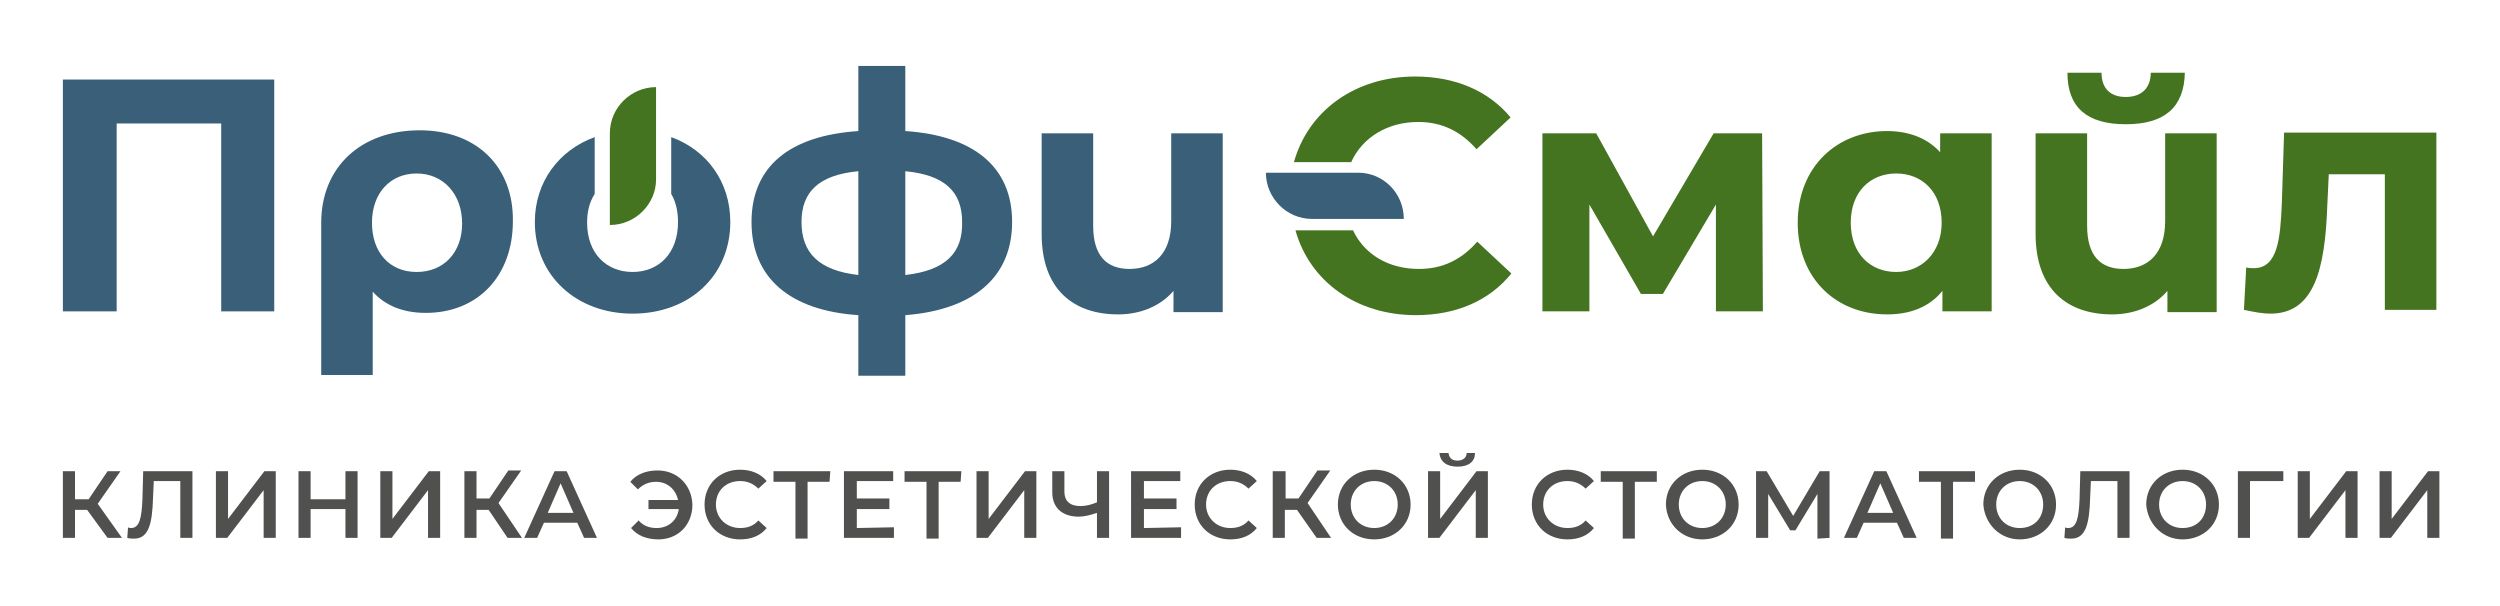 <?xml version="1.0" encoding="UTF-8"?> <svg xmlns="http://www.w3.org/2000/svg" xmlns:xlink="http://www.w3.org/1999/xlink" version="1.1" id="Слой_1" x="0px" y="0px" viewBox="0 0 330 80" style="enable-background:new 0 0 330 80;" xml:space="preserve" width="330" height="80"> <style type="text/css"> .st0{fill:#396078;} .st1{fill:#44741F;} .st2{fill:#50504F;} </style> <path class="st0" d="M83.5,35.9c-3.4,0-6-2.4-6-6.5c0-1.5,0.3-2.7,1-3.8v-7.5c-4.7,1.7-7.9,5.9-7.9,11.2c0,7.1,5.5,12.1,12.9,12.1 c7.5,0,12.9-5,12.9-12.1c0-5.3-3.1-9.5-7.8-11.2v7.5l0,0c0.6,1,0.9,2.3,0.9,3.7C89.5,33.5,86.9,35.9,83.5,35.9z"></path> <path class="st1" d="M301.5,17.5l-0.3,9.4c-0.2,4.5-0.5,8.5-3.7,8.5c-0.3,0-0.7,0-1-0.1l-0.3,5.6c1.4,0.3,2.5,0.5,3.5,0.5 c5.8,0,7.2-5.9,7.5-14.2l0.2-4.2h7.4v17.9h6.8V17.5H301.5z"></path> <path class="st1" d="M285.8,17.6v11.6c0,4.3-2.3,6.3-5.5,6.3c-3,0-4.8-1.7-4.8-5.7V17.6h-6.8v13.3c0,7.3,4.2,10.6,10.1,10.6 c2.8,0,5.5-1,7.3-3.1v2.8h6.5V17.6H285.8z"></path> <path class="st1" d="M250.3,35.9c-3.4,0-6-2.4-6-6.5s2.6-6.5,6-6.5s6,2.4,6,6.5C256.3,33.4,253.6,35.9,250.3,35.9L250.3,35.9z M256.1,17.6v2.5c-1.7-1.9-4.2-2.8-7-2.8c-6.6,0-11.8,4.7-11.8,12.1s5.1,12.1,11.8,12.1c3.1,0,5.6-1,7.3-3.1v2.7h6.5V17.6H256.1z"></path> <polygon class="st1" points="232.7,41.1 232.6,17.6 226.2,17.6 218.2,31.2 210.7,17.6 203.6,17.6 203.6,41.1 209.8,41.1 209.8,27 216.6,38.8 219.5,38.8 226.5,27 226.5,41.1 "></polygon> <path class="st0" d="M154.6,17.6v11.6c0,4.3-2.3,6.3-5.5,6.3c-3,0-4.8-1.7-4.8-5.7V17.6h-6.8v13.3c0,7.3,4.2,10.6,10.1,10.6 c2.8,0,5.5-1,7.3-3.1v2.8h6.5V17.6H154.6z"></path> <path class="st0" d="M119.5,36.3V22.6c5.2,0.5,7.5,2.7,7.5,6.7C127.1,33.4,124.8,35.7,119.5,36.3L119.5,36.3z M105.8,29.3 c0-3.9,2.2-6.2,7.5-6.7v13.7C108.1,35.7,105.8,33.4,105.8,29.3L105.8,29.3z M133.6,29.3c0-7.3-5.1-11.4-14.1-12V8.7h-6.2v8.6 c-9.1,0.6-14.1,4.7-14.1,12c0,7.4,5.1,11.7,14.1,12.3v8h6.2v-8C128.5,40.9,133.6,36.6,133.6,29.3z"></path> <path class="st0" d="M55,35.9c-3.6,0-5.9-2.6-5.9-6.5s2.4-6.5,5.9-6.5s6,2.7,6,6.6C61,33.3,58.6,35.9,55,35.9L55,35.9z M55.4,17.2 c-7.8,0-13,4.9-13,12.2v20.1h6.8v-11c1.7,1.9,4.1,2.8,7,2.8c6.9,0,11.5-4.9,11.5-12.1C67.8,22,62.9,17.2,55.4,17.2z"></path> <polygon class="st0" points="8.3,10.5 8.3,41.1 15.4,41.1 15.4,16.3 29.2,16.3 29.2,41.1 36.2,41.1 36.2,10.5 "></polygon> <path class="st1" d="M186.9,41.6c5.3,0,9.7-1.9,12.6-5.5l-4.5-4.2c-2.1,2.4-4.6,3.6-7.7,3.6c-4,0-7.2-1.9-8.7-5.1H171 C172.9,37.2,179.1,41.6,186.9,41.6L186.9,41.6z M178.4,21.3c1.5-3.2,4.8-5.2,8.8-5.2c3.1,0,5.6,1.2,7.7,3.6l4.5-4.2 c-2.9-3.5-7.3-5.4-12.6-5.4c-7.9,0-14.1,4.5-16,11.3h7.6V21.3z"></path> <path class="st1" d="M280.6,16.4c5.1,0,7.7-2.2,7.8-6.8h-4.5c0,2-1.2,3.2-3.3,3.2c-2.1,0-3.2-1.2-3.2-3.2h-4.5 C272.9,14.2,275.5,16.4,280.6,16.4z"></path> <path class="st1" d="M80.5,29.7L80.5,29.7v-9.8l0,0v-2.3c0-3.4,2.8-6.1,6.1-6.1l0,0v9.2l0,0v3C86.6,26.9,83.9,29.7,80.5,29.7z"></path> <path class="st0" d="M185.3,28.9L185.3,28.9h-9.8l0,0h-2.3c-3.4,0-6.1-2.8-6.1-6.1l0,0h9.2l0,0h3C182.6,22.8,185.3,25.5,185.3,28.9z "></path> <path class="st2" d="M14.2,71h1.9l-3.2-4.5l3-4.3h-1.7l-2.5,3.7H9.9v-3.7H8.3V71h1.6v-3.7h1.6L14.2,71L14.2,71z M18.9,62.2l-0.1,3.7 c-0.1,2.5-0.4,3.8-1.5,3.8c-0.1,0-0.3,0-0.4-0.1L16.8,71c0.3,0.1,0.6,0.1,0.9,0.1c1.9,0,2.4-1.9,2.5-5.4l0.1-2.2h3.5V71h1.6v-8.8 H18.9L18.9,62.2z M28.5,71H30l4.8-6.3V71h1.6v-8.8h-1.5l-4.8,6.3v-6.3h-1.6V71L28.5,71z M45.6,62.2v3.7H41v-3.7h-1.6V71H41v-3.8h4.6 V71h1.6v-8.8H45.6L45.6,62.2z M50.2,71h1.5l4.8-6.3V71h1.6v-8.8h-1.5l-4.8,6.3v-6.3h-1.6V71L50.2,71z M67,71h1.9l-3.1-4.6l3-4.3 h-1.7l-2.5,3.7h-1.7v-3.6h-1.6V71h1.6v-3.7h1.6L67,71L67,71z M77.1,71h1.7l-4-8.8h-1.6l-4,8.8h1.7l0.9-2h4.4L77.1,71L77.1,71z M72.3,67.7l1.7-3.9l1.7,3.9H72.3L72.3,67.7z M86.8,62.1c-1.5,0-2.8,0.5-3.6,1.5l1,1c0.7-0.7,1.5-1,2.4-1c1.5,0,2.6,1,2.9,2.4h-3.9 v1.2h4c-0.2,1.5-1.4,2.5-2.9,2.5c-1,0-1.8-0.3-2.4-1l-1,1c0.8,1,2.1,1.5,3.6,1.5c2.6,0,4.5-1.9,4.5-4.6C91.3,64,89.4,62.1,86.8,62.1 L86.8,62.1z M97.7,71.2c1.5,0,2.7-0.5,3.5-1.5l-1.1-1c-0.6,0.7-1.4,1-2.4,1c-1.8,0-3.2-1.3-3.2-3.1s1.3-3.1,3.2-3.1 c0.9,0,1.7,0.3,2.4,1l1.1-1c-0.8-1-2.1-1.5-3.5-1.5C95,62,93,63.9,93,66.6C93,69.3,95,71.2,97.7,71.2L97.7,71.2z M109.6,62.2h-7.5 v1.4h2.9v7.5h1.6v-7.5h2.9L109.6,62.2L109.6,62.2z M113.1,69.7v-2.5h4.3v-1.4h-4.3v-2.3h4.8v-1.3h-6.5V71h6.6v-1.4L113.1,69.7 L113.1,69.7z M126.9,62.2h-7.5v1.4h2.9v7.5h1.6v-7.5h2.9L126.9,62.2L126.9,62.2z M128.9,71h1.5l4.8-6.3V71h1.6v-8.8h-1.5l-4.8,6.3 v-6.3h-1.6V71L128.9,71z M144.8,62.2v4.1c-0.7,0.3-1.4,0.5-2.2,0.5c-1.4,0-2.1-0.7-2.1-1.9v-2.7h-1.6V65c0,2,1.3,3.2,3.5,3.2 c0.7,0,1.5-0.2,2.4-0.5V71h1.6v-8.8H144.8L144.8,62.2z M151,69.7v-2.5h4.3v-1.4H151v-2.3h4.8v-1.3h-6.5V71h6.6v-1.4L151,69.7 L151,69.7z M162.4,71.2c1.5,0,2.7-0.5,3.5-1.5l-1.1-1c-0.6,0.7-1.4,1-2.4,1c-1.8,0-3.2-1.3-3.2-3.1s1.3-3.1,3.2-3.1 c0.9,0,1.7,0.3,2.4,1l1.1-1c-0.8-1-2.1-1.5-3.5-1.5c-2.7,0-4.7,1.9-4.7,4.6C157.7,69.3,159.7,71.2,162.4,71.2L162.4,71.2z M173.8,71 h1.9l-3.1-4.6l3-4.3h-1.7l-2.5,3.7h-1.7v-3.6H168V71h1.6v-3.7h1.6L173.8,71L173.8,71z M181.4,71.2c2.7,0,4.8-1.9,4.8-4.6 c0-2.6-2-4.6-4.8-4.6c-2.7,0-4.8,1.9-4.8,4.6C176.6,69.2,178.6,71.2,181.4,71.2L181.4,71.2z M181.4,69.7c-1.8,0-3.1-1.3-3.1-3.1 s1.3-3.1,3.1-3.1s3.1,1.3,3.1,3.1S183.2,69.7,181.4,69.7L181.4,69.7z M192.4,61.6c1.5,0,2.3-0.7,2.3-1.8h-1.1c0,0.6-0.5,1-1.2,1 s-1.1-0.3-1.2-1H190C190.1,60.9,190.9,61.6,192.4,61.6L192.4,61.6z M188.5,71h1.5l4.8-6.3V71h1.6v-8.8h-1.5l-4.8,6.3v-6.3h-1.6 L188.5,71L188.5,71z M206.9,71.2c1.5,0,2.7-0.5,3.5-1.5l-1.1-1c-0.6,0.7-1.4,1-2.4,1c-1.8,0-3.2-1.3-3.2-3.1s1.3-3.1,3.2-3.1 c0.9,0,1.7,0.3,2.4,1l1.1-1c-0.8-1-2.1-1.5-3.5-1.5c-2.7,0-4.7,1.9-4.7,4.6C202.2,69.3,204.2,71.2,206.9,71.2L206.9,71.2z M218.8,62.2h-7.5v1.4h2.9v7.5h1.6v-7.5h2.9v-1.4H218.8z M224.7,71.2c2.7,0,4.8-1.9,4.8-4.6c0-2.6-2-4.6-4.8-4.6 c-2.7,0-4.8,1.9-4.8,4.6C220,69.2,222,71.2,224.7,71.2L224.7,71.2z M224.7,69.7c-1.8,0-3.1-1.3-3.1-3.1s1.3-3.1,3.1-3.1 s3.1,1.3,3.1,3.1C227.8,68.4,226.5,69.7,224.7,69.7L224.7,69.7z M241.5,71v-8.8h-1.3l-3.5,5.9l-3.5-5.9h-1.4V71h1.6v-5.8l2.9,4.8 h0.7l2.9-4.8v5.9L241.5,71L241.5,71z M251.3,71h1.7l-4-8.8h-1.6l-4,8.8h1.7l0.9-2h4.4L251.3,71L251.3,71z M246.5,67.7l1.7-3.9 l1.7,3.9H246.5L246.5,67.7z M260.8,62.2h-7.5v1.4h2.9v7.5h1.6v-7.5h2.9v-1.4H260.8z M266.6,71.2c2.7,0,4.8-1.9,4.8-4.6 c0-2.6-2-4.6-4.8-4.6c-2.7,0-4.8,1.9-4.8,4.6C262,69.2,264,71.2,266.6,71.2L266.6,71.2z M266.6,69.7c-1.8,0-3.1-1.3-3.1-3.1 s1.3-3.1,3.1-3.1c1.8,0,3.1,1.3,3.1,3.1S268.5,69.7,266.6,69.7L266.6,69.7z M274.6,62.2l-0.1,3.7c-0.1,2.5-0.4,3.8-1.5,3.8 c-0.1,0-0.3,0-0.4-0.1l-0.1,1.4c0.3,0.1,0.6,0.1,0.9,0.1c1.9,0,2.4-1.9,2.5-5.4l0.1-2.2h3.5V71h1.6v-8.8H274.6L274.6,62.2z M288.1,71.2c2.7,0,4.8-1.9,4.8-4.6c0-2.6-2-4.6-4.8-4.6c-2.7,0-4.8,1.9-4.8,4.6C283.5,69.2,285.5,71.2,288.1,71.2L288.1,71.2z M288.1,69.7c-1.8,0-3.1-1.3-3.1-3.1s1.3-3.1,3.1-3.1c1.8,0,3.1,1.3,3.1,3.1S290,69.7,288.1,69.7L288.1,69.7z M301.4,62.2h-6V71h1.6 v-7.5h4.4V62.2L301.4,62.2z M303.3,71h1.5l4.8-6.3V71h1.6v-8.8h-1.5l-4.8,6.3v-6.3h-1.6V71L303.3,71z M314.1,71h1.5l4.8-6.3V71h1.6 v-8.8h-1.5l-4.8,6.3v-6.3h-1.6V71z"></path> </svg> 